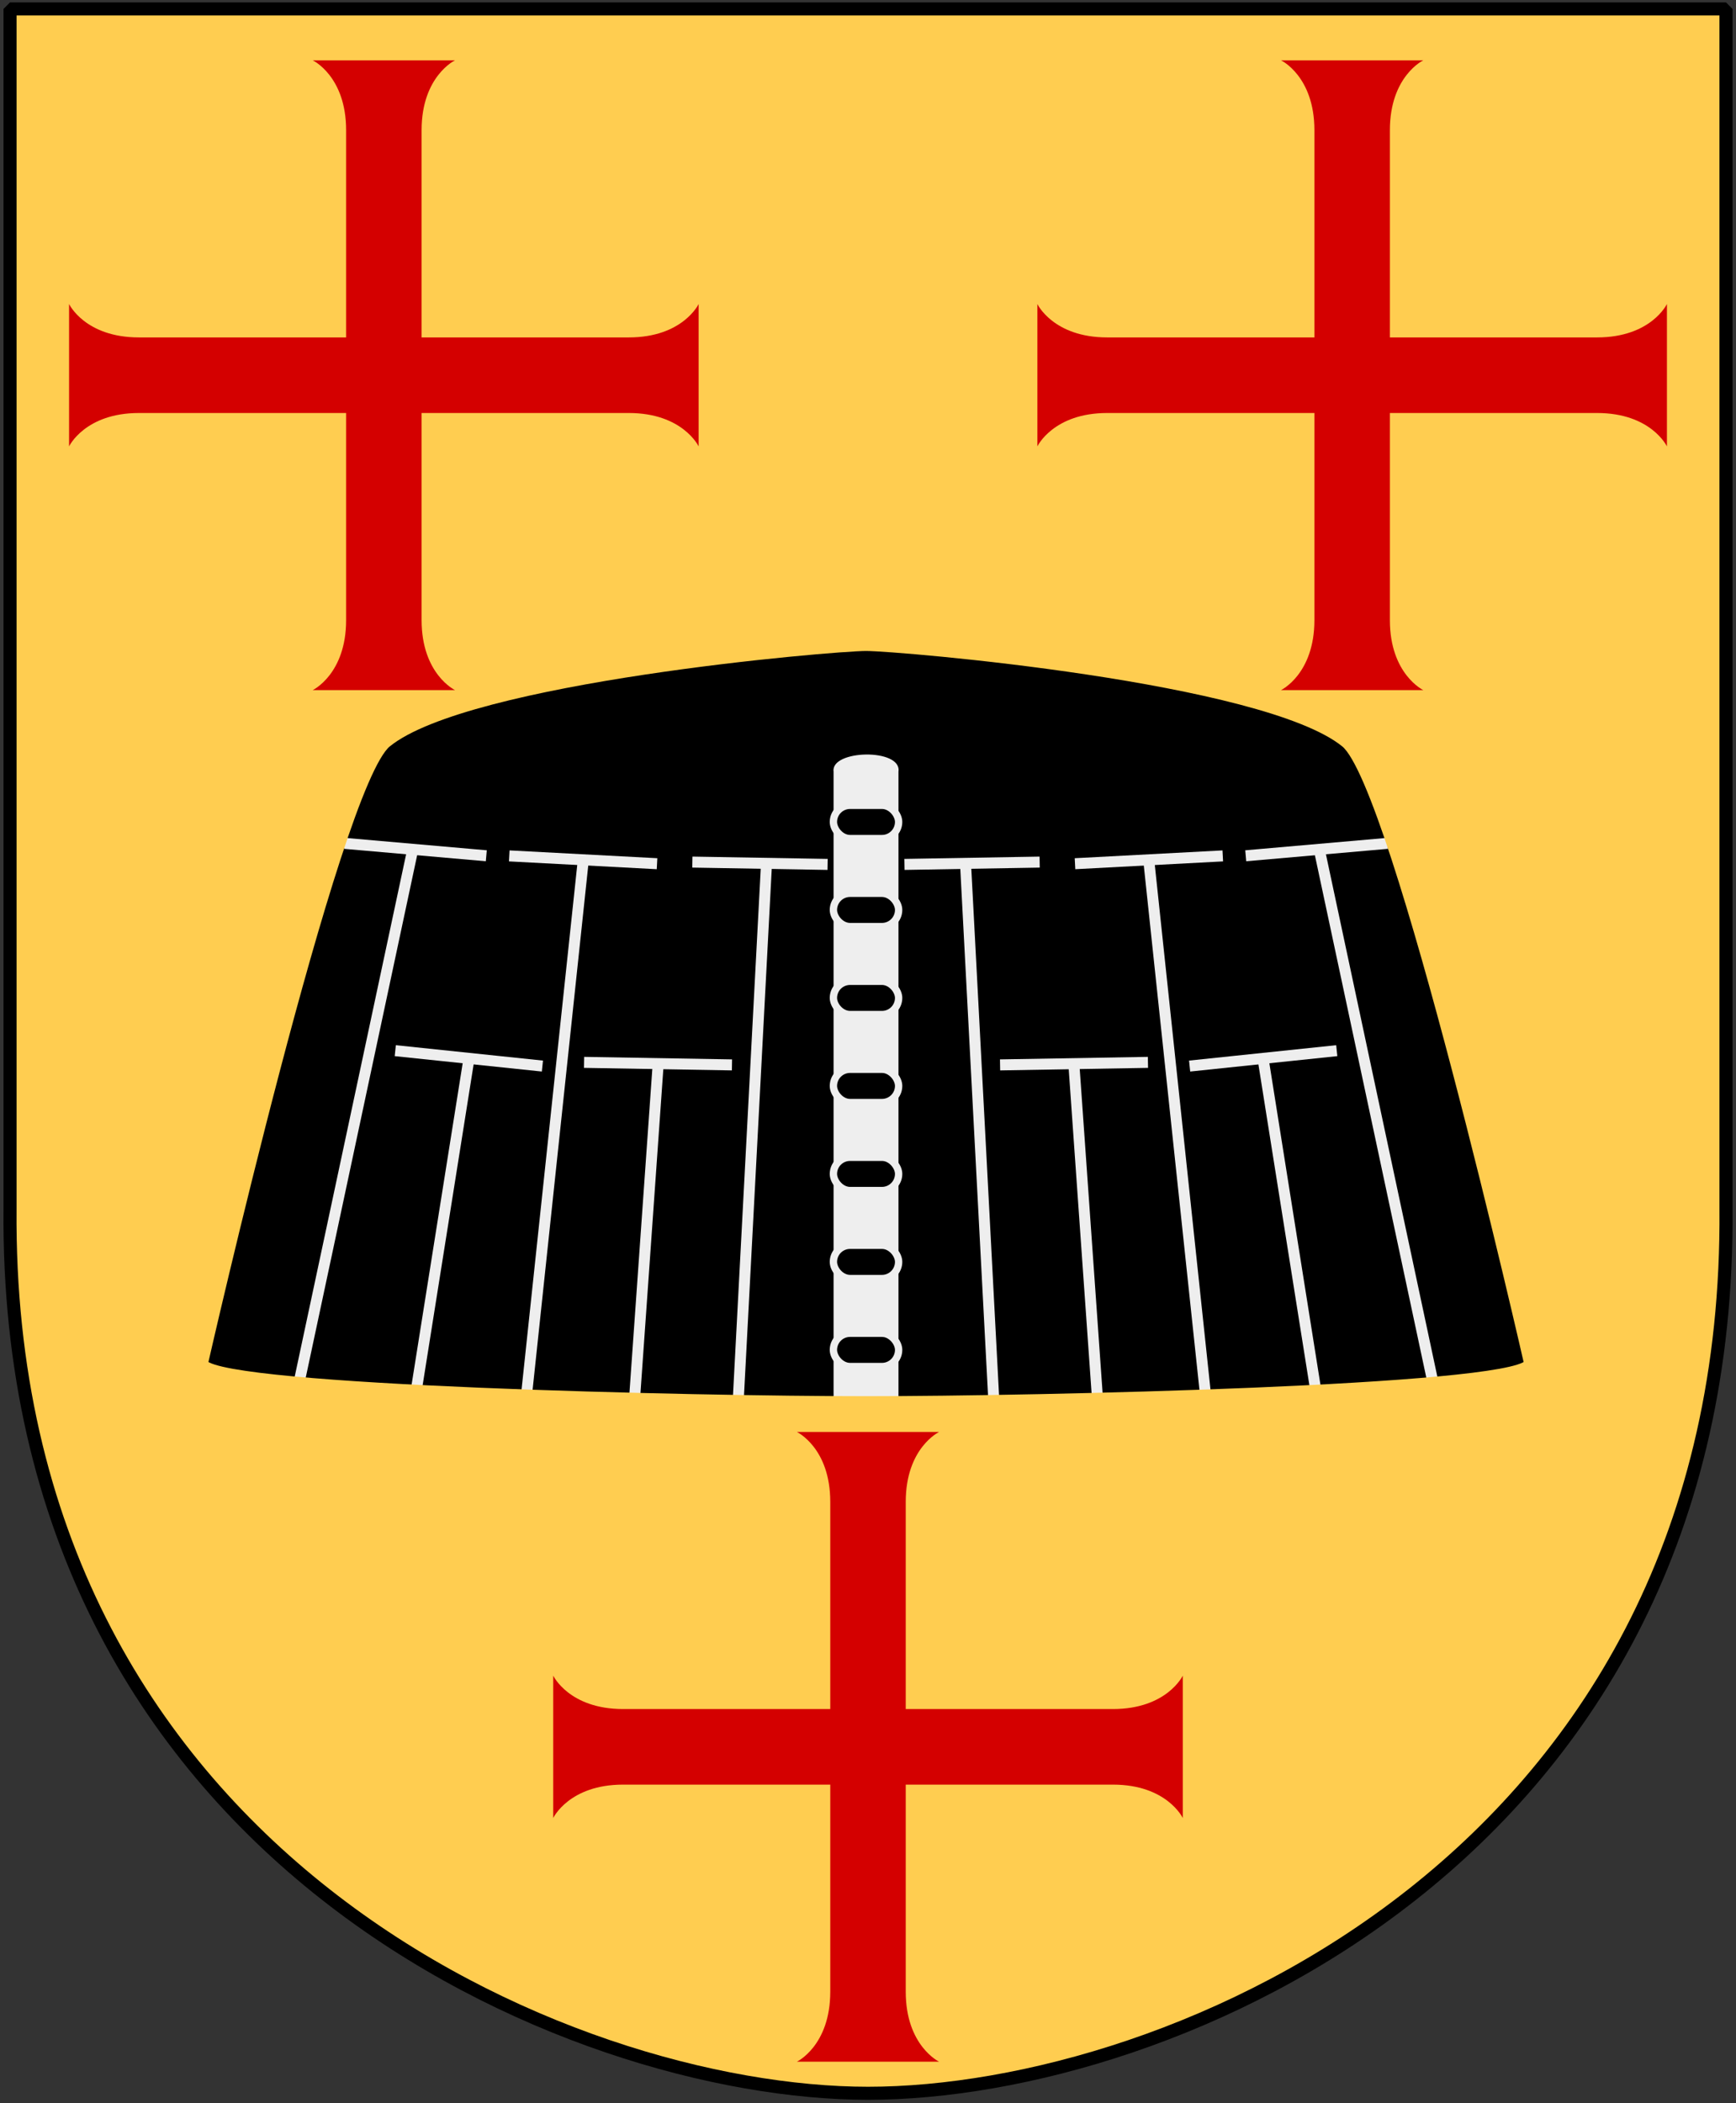 <?xml version="1.0" encoding="UTF-8" standalone="no"?>
<!-- Created with Inkscape (http://www.inkscape.org/) -->

<svg
   xmlns:dc="http://purl.org/dc/elements/1.1/"
   xmlns:cc="http://web.resource.org/cc/"
   xmlns:rdf="http://www.w3.org/1999/02/22-rdf-syntax-ns#"
   xmlns:svg="http://www.w3.org/2000/svg"
   xmlns="http://www.w3.org/2000/svg"
   xmlns:xlink="http://www.w3.org/1999/xlink"
   version="1.0"
   width="251"
   height="304.05"
   id="svg2064">
  <rect width="100%" height="100%" fill="#333333" stroke="none"/>
  <defs
     id="defs2066" />
  <path
     d="m 1.45,1.289 124.051,0 124.051,0 0,173.497 c 0.767,93.721 -80.289,127.82 -124.051,127.82 -42.994,0 -124.818,-34.099 -124.051,-127.82 l 0,-173.497 z"
     id="Shield"
     style="fill:#ffcd50" />
  <g
     transform="matrix(0.212,0,0,0.212,-54.298,-196.341)"
     id="Kolmilla"
     style="fill:none;stroke:#eeeeee;stroke-width:5">
    <path
       d="m 846.753,1880.678 c -118.528,0 -435.26,-7.191 -451.271,-24.803 0,0 89.629,-394.003 124.889,-422.701 54.722,-44.537 304.055,-65.647 326.383,-65.647 22.328,0 271.661,21.11 326.383,65.647 35.259,28.697 124.889,422.701 124.889,422.701 -16.011,17.613 -332.744,24.803 -451.271,24.803 z"
       id="use2897"
       style="fill:#000000;stroke:none" />
    <g
       id="g2882"
       style="stroke-width:7.5">
      <g
         transform="matrix(0.978,0.208,-0.208,0.978,495.308,-27.731)"
         id="g2846">
        <path
           d="m 313.993,1496.557 96.335,-11.828"
           id="use2842" />
        <path
           d="m 360.136,1860.484 0.234,-370.499"
           id="use2844" />
      </g>
      <g
         transform="matrix(0.995,0.105,-0.105,0.995,451.901,-8.584)"
         id="use2852">
        <path
           d="m 309.887,1493.283 100.733,-5.279"
           id="path2878" />
        <path
           d="m 360.136,1856.891 0.234,-366.906"
           id="path2880" />
      </g>
      <g
         transform="matrix(0.999,0.052,-0.052,0.999,496.387,7.121)"
         id="use2858">
        <path
           d="m 309.846,1492.252 92.154,-3.218"
           id="path2872"
           style="stroke-width:7.5" />
        <path
           d="m 360.139,1855.439 0.231,-365.454"
           id="path2874" />
      </g>
      <g
         transform="matrix(0.988,0.156,-0.156,0.988,452.487,118.87)"
         id="use2860">
        <path
           d="m 309.887,1493.283 100.733,-5.279"
           id="path2864" />
        <path
           d="m 360.138,1718.175 0.232,-228.19"
           id="path2866" />
      </g>
      <use
         transform="matrix(0.996,-0.087,0.087,0.996,-12.033,60.287)"
         id="use2868"
         x="0"
         y="0"
         width="1680"
         height="2032"
         xlink:href="#use2860" />
    </g>
    <use
       transform="matrix(-1,0,0,1,1693.505,0)"
       id="use2899"
       x="0"
       y="0"
       width="1680"
       height="2032"
       xlink:href="#g2882" />
    <g
       transform="translate(-3.5253906e-4,-1.908)"
       id="g2978">
      <path
         d="m 824.623,1880.54 0,-426.355 c -2.14,-14.983 46.629,-16.053 44.259,0 l 0,426.355"
         id="path2962"
         style="fill:#eeeeee;stroke:none" />
      <rect
         width="44.483"
         height="22.698"
         rx="11.349"
         ry="11.349"
         x="824.511"
         y="1837.177"
         id="rect2964"
         style="fill:#000000" />
      <use
         transform="translate(0,-300)"
         id="use2966"
         x="0"
         y="0"
         width="1680"
         height="2032"
         xlink:href="#rect2964" />
      <use
         transform="translate(0,-60)"
         id="use2968"
         x="0"
         y="0"
         width="1680"
         height="2032"
         xlink:href="#rect2964" />
      <use
         transform="translate(0,-120)"
         id="use2970"
         x="0"
         y="0"
         width="1680"
         height="2032"
         xlink:href="#rect2964" />
      <use
         transform="translate(0,-180)"
         id="use2972"
         x="0"
         y="0"
         width="1680"
         height="2032"
         xlink:href="#rect2964" />
      <use
         transform="translate(0,-240)"
         id="use2974"
         x="0"
         y="0"
         width="1680"
         height="2032"
         xlink:href="#rect2964" />
      <use
         transform="translate(0,-360)"
         id="use2976"
         x="0"
         y="0"
         width="1680"
         height="2032"
         xlink:href="#rect2964" />
    </g>
    <path
       d="m 846.753,1880.678 c -118.528,0 -435.26,-7.191 -451.271,-24.803 0,0 89.629,-394.003 124.889,-422.701 54.722,-44.537 304.055,-65.647 326.383,-65.647 22.328,0 271.661,21.11 326.383,65.647 35.259,28.697 124.889,422.701 124.889,422.701 -16.011,17.613 -332.744,24.803 -451.271,24.803 z"
       id="use2988"
       style="fill:none;stroke:#ffcd50" />
  </g>
  <path
     d="m 115.214,207.003 c 0,0 4.83,2.289 4.83,10.107 l 0,29.951 -29.951,0 c -7.818,0 -10.107,-4.83 -10.107,-4.83 l 0,20.585 c 0,0 2.289,-4.83 10.107,-4.83 l 29.951,0 0,29.938 c 0,7.818 -4.83,10.12 -4.83,10.12 l 20.572,0 c 0,0 -4.83,-2.302 -4.83,-10.12 l 0,-29.938 29.951,0 c 7.818,0 10.107,4.83 10.107,4.83 l 0,-20.585 c 0,0 -2.289,4.83 -10.107,4.83 l -29.951,0 0,-29.951 c 0,-7.818 4.83,-10.107 4.83,-10.107 l -20.572,0 z"
     id="Cross"
     style="fill:#d40000" />
  <use
     transform="translate(-70,-198.282)"
     id="Cross-2"
     x="0"
     y="0"
     width="251"
     height="304.05"
     xlink:href="#Cross" />
  <use
     transform="translate(70,-198.282)"
     id="Cross-3"
     x="0"
     y="0"
     width="251"
     height="304.05"
     xlink:href="#Cross" />
  <path
     d="m 1.45,1.289 124.051,0 124.051,0 0,173.497 c 0.767,93.721 -80.289,127.82 -124.051,127.82 -42.994,0 -124.818,-34.099 -124.051,-127.82 l 0,-173.497 z"
     id="Frame"
     style="fill:none;stroke:#000000;stroke-width:1.888;stroke-linecap:round;stroke-linejoin:bevel" />
</svg>
